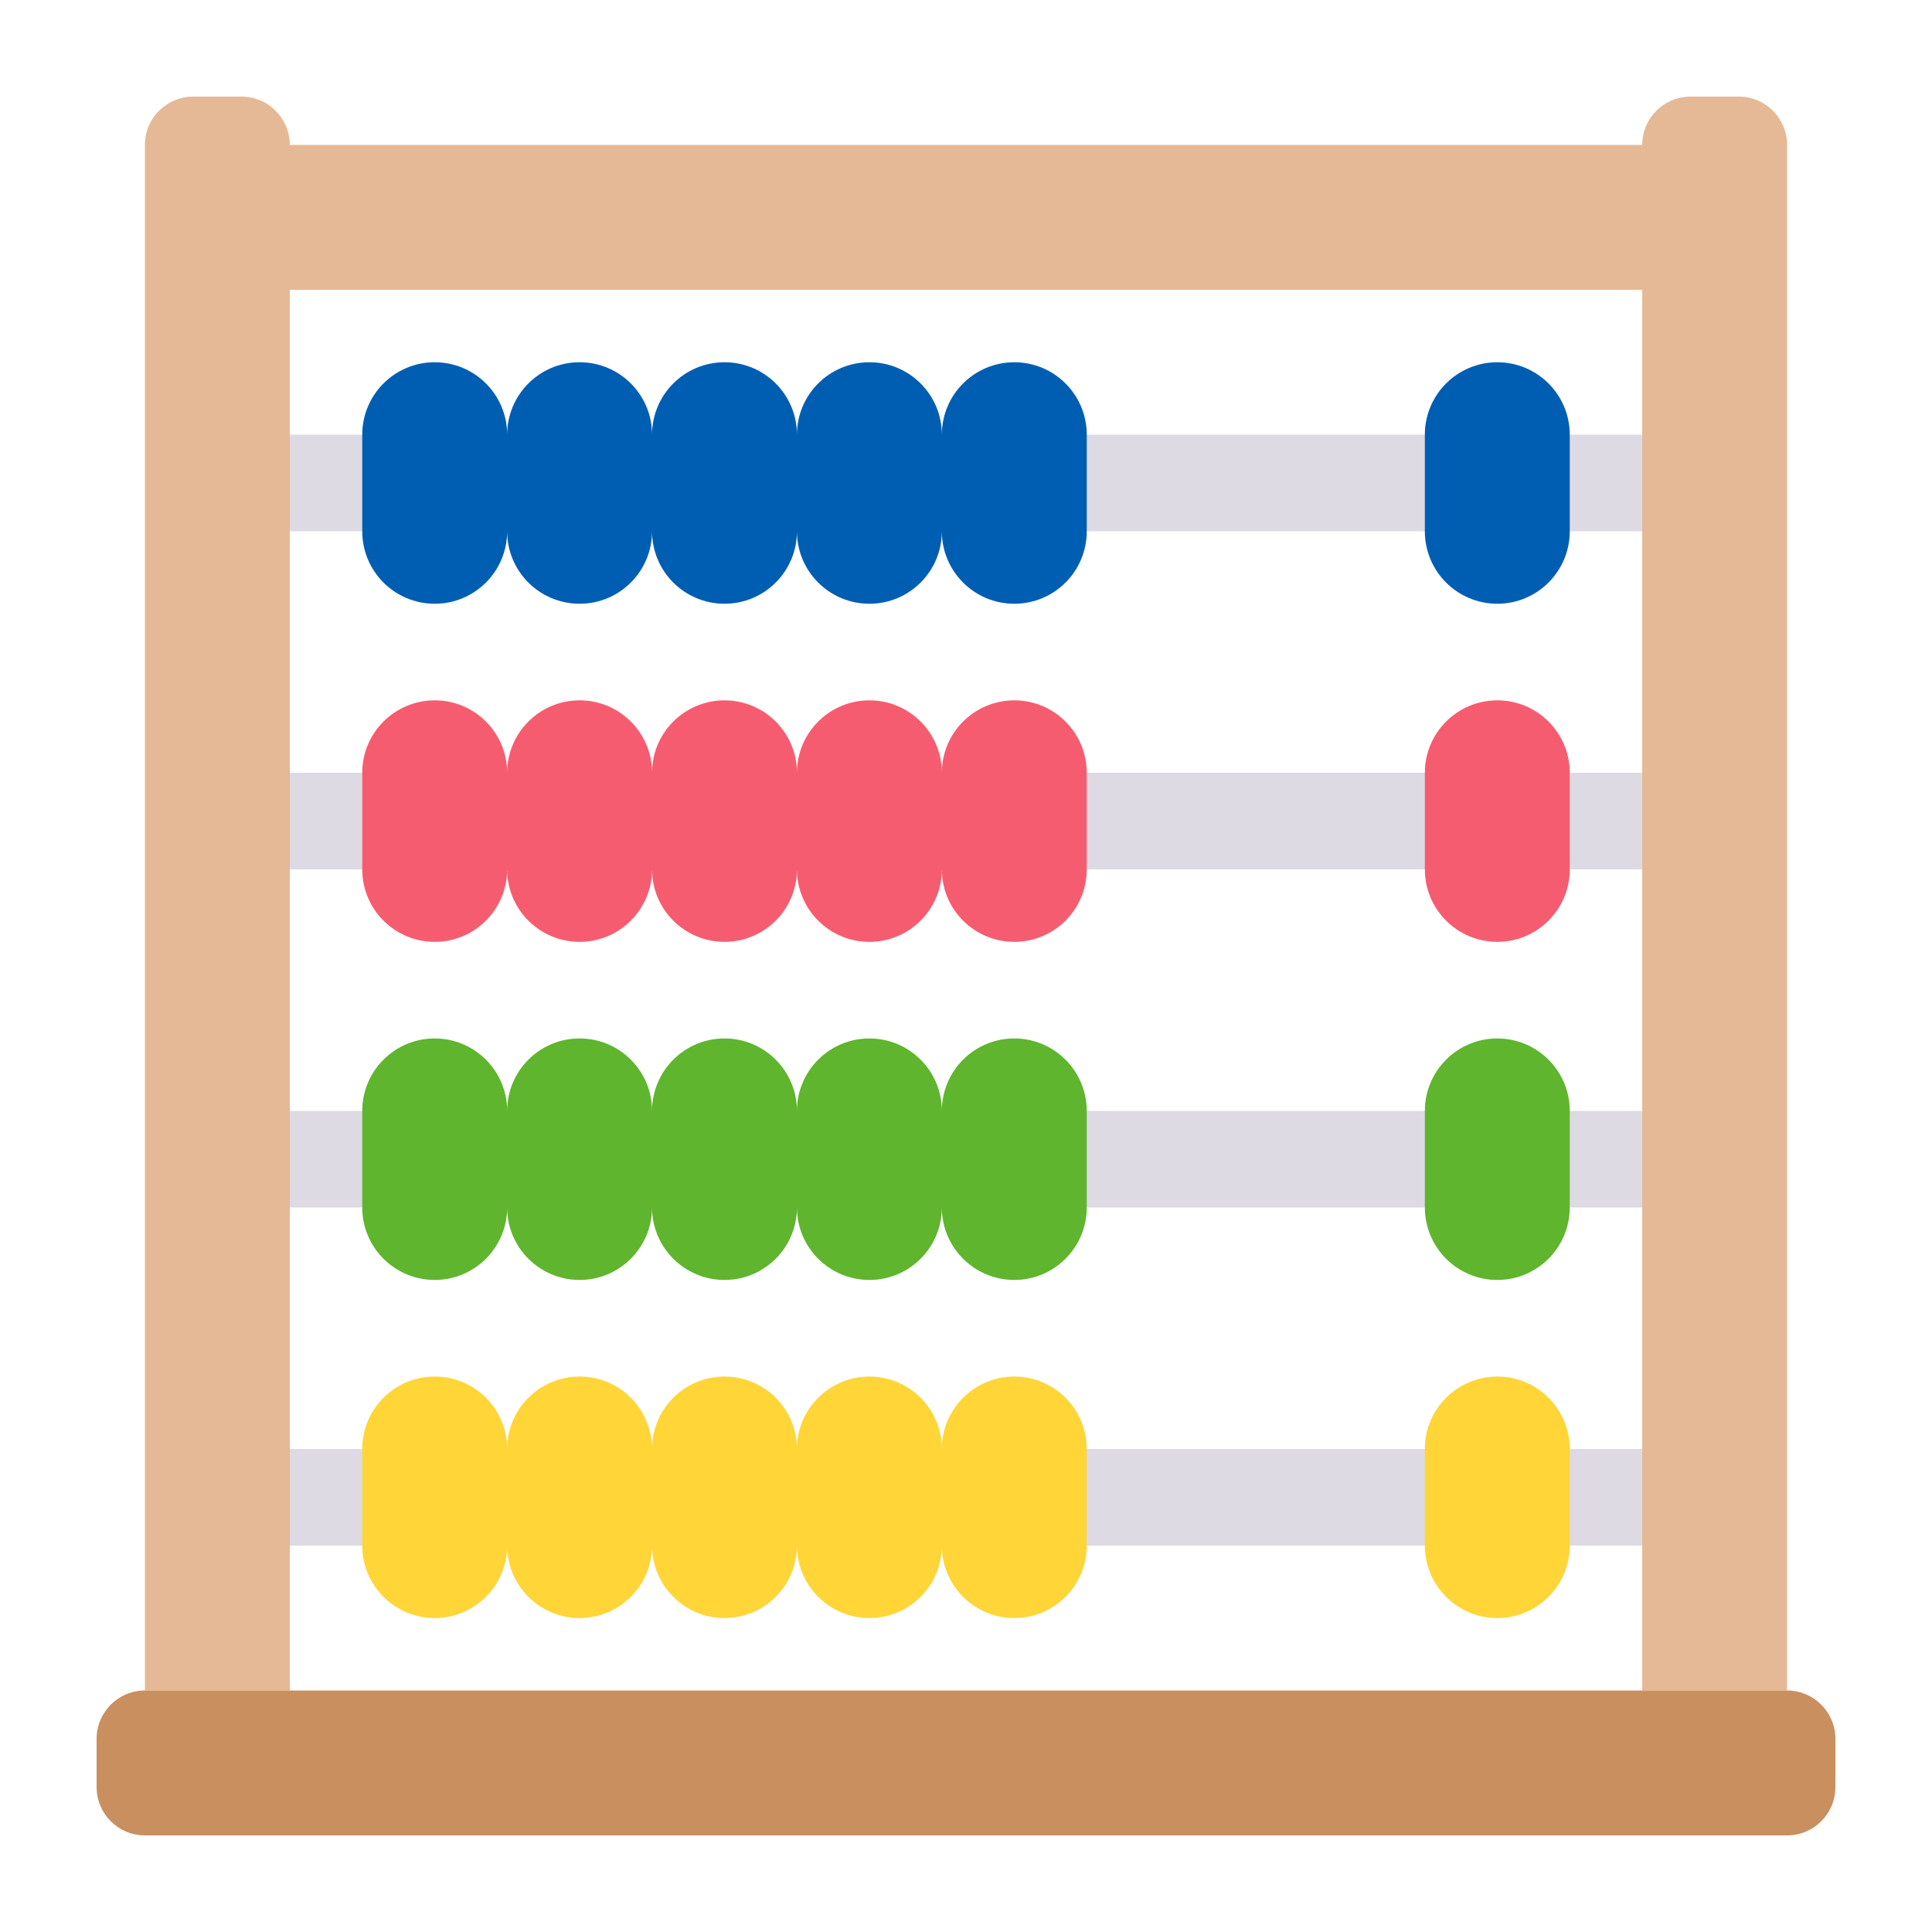 <?xml version="1.0" encoding="UTF-8"?><svg id="_레이어_1" xmlns="http://www.w3.org/2000/svg" width="80" height="80" viewBox="0 0 80 80"><defs><style>.cls-1{fill:#ffd538;}.cls-1,.cls-2,.cls-3,.cls-4,.cls-5,.cls-6,.cls-7,.cls-8{stroke-width:0px;}.cls-2{fill:#dddae3;}.cls-3{fill:none;}.cls-4{fill:#e5b995;}.cls-5{fill:#5fb52d;}.cls-6{fill:#005eb2;}.cls-7{fill:#c98f5f;}.cls-8{fill:#f65c70;}</style></defs><path class="cls-2" d="M10,36v-4h60v4H10ZM10,50v-4h60v4H10ZM10,64v-4h60v4H10ZM10,22v-4h60v4H10Z"/><path class="cls-4" d="M74,70V6c0-1.104-.896-2-2-2h-2c-1.104,0-2,.896-2,2H12c0-1.104-.896-2-2-2h-2c-1.104,0-2,.896-2,2v64h68ZM12,12h56v58H12V12Z"/><path class="cls-6" d="M42,15c-1.658,0-3,1.342-3,3,0-1.658-1.342-3-3-3s-3,1.342-3,3c0-1.658-1.342-3-3-3s-3,1.342-3,3c0-1.658-1.342-3-3-3s-3,1.342-3,3c0-1.658-1.342-3-3-3s-3,1.342-3,3v4c0,1.658,1.342,3,3,3s3-1.342,3-3c0,1.658,1.342,3,3,3s3-1.342,3-3c0,1.658,1.342,3,3,3s3-1.342,3-3c0,1.658,1.342,3,3,3s3-1.342,3-3c0,1.658,1.342,3,3,3s3-1.342,3-3v-4c0-1.658-1.344-3-3-3Z"/><path class="cls-8" d="M42,29c-1.658,0-3,1.342-3,3,0-1.658-1.342-3-3-3s-3,1.342-3,3c0-1.658-1.342-3-3-3s-3,1.342-3,3c0-1.658-1.342-3-3-3s-3,1.342-3,3c0-1.658-1.342-3-3-3s-3,1.342-3,3v4c0,1.658,1.342,3,3,3s3-1.342,3-3c0,1.658,1.342,3,3,3s3-1.342,3-3c0,1.658,1.342,3,3,3s3-1.342,3-3c0,1.658,1.342,3,3,3s3-1.342,3-3c0,1.658,1.342,3,3,3s3-1.342,3-3v-4c0-1.658-1.344-3-3-3Z"/><path class="cls-5" d="M42,43c-1.658,0-3,1.344-3,3,0-1.656-1.342-3-3-3s-3,1.344-3,3c0-1.656-1.342-3-3-3s-3,1.344-3,3c0-1.656-1.342-3-3-3s-3,1.344-3,3c0-1.656-1.342-3-3-3s-3,1.344-3,3v4c0,1.656,1.342,3,3,3s3-1.344,3-3c0,1.656,1.342,3,3,3s3-1.344,3-3c0,1.656,1.342,3,3,3s3-1.344,3-3c0,1.656,1.342,3,3,3s3-1.344,3-3c0,1.656,1.342,3,3,3s3-1.344,3-3v-4c0-1.656-1.344-3-3-3Z"/><path class="cls-1" d="M42,57c-1.658,0-3,1.344-3,3,0-1.656-1.342-3-3-3s-3,1.344-3,3c0-1.656-1.342-3-3-3s-3,1.344-3,3c0-1.656-1.342-3-3-3s-3,1.344-3,3c0-1.656-1.342-3-3-3s-3,1.344-3,3v4c0,1.656,1.342,3,3,3s3-1.344,3-3c0,1.656,1.342,3,3,3s3-1.344,3-3c0,1.656,1.342,3,3,3s3-1.344,3-3c0,1.656,1.342,3,3,3s3-1.344,3-3c0,1.656,1.342,3,3,3s3-1.344,3-3v-4c0-1.656-1.344-3-3-3Z"/><path class="cls-6" d="M62,25c-1.656,0-3-1.342-3-3v-4c0-1.658,1.344-3,3-3s3,1.342,3,3v4c0,1.658-1.344,3-3,3Z"/><path class="cls-8" d="M62,39c-1.656,0-3-1.342-3-3v-4c0-1.658,1.344-3,3-3s3,1.342,3,3v4c0,1.658-1.344,3-3,3Z"/><path class="cls-5" d="M62,53c-1.656,0-3-1.344-3-3v-4c0-1.656,1.344-3,3-3s3,1.344,3,3v4c0,1.656-1.344,3-3,3Z"/><path class="cls-1" d="M62,67c-1.656,0-3-1.344-3-3v-4c0-1.656,1.344-3,3-3s3,1.344,3,3v4c0,1.656-1.344,3-3,3Z"/><path class="cls-7" d="M74,70H6c-1.104,0-2,.896-2,2v2c0,1.104.896,2,2,2h68c1.104,0,2-.896,2-2v-2c0-1.104-.896-2-2-2Z"/><rect class="cls-3" width="80" height="80"/></svg>